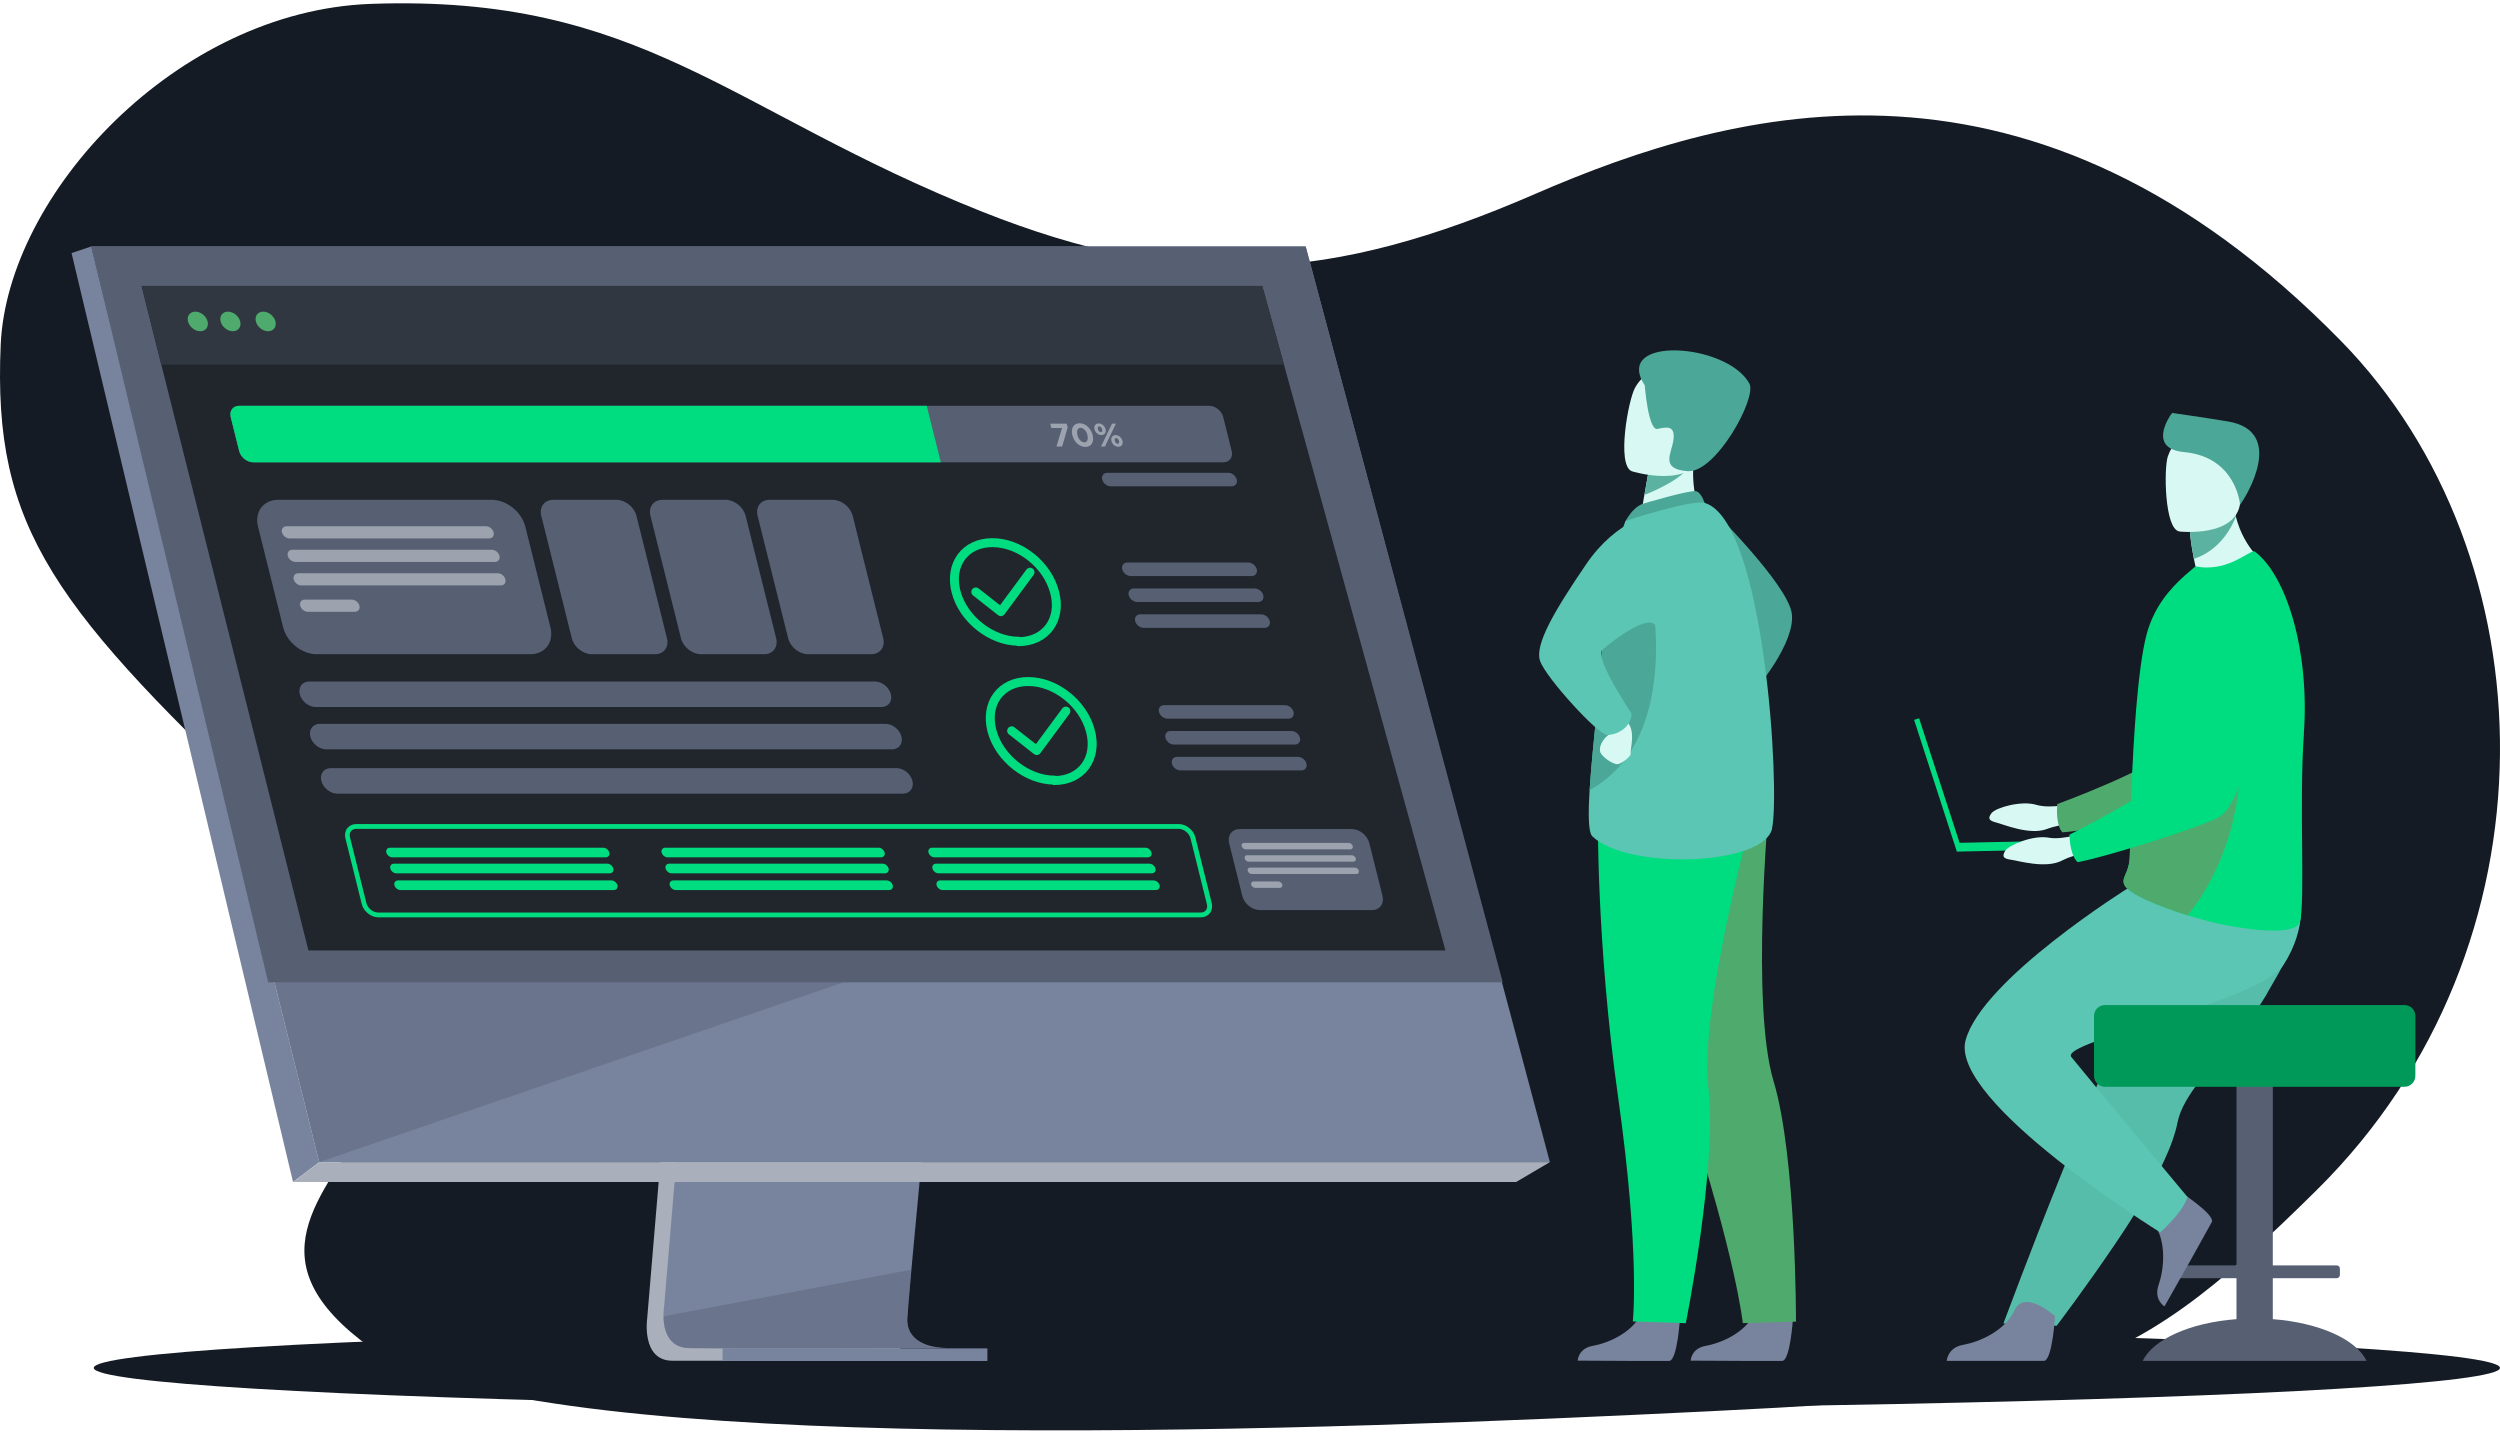 <svg width="558" height="320" viewBox="0 0 558 320" fill="none" xmlns="http://www.w3.org/2000/svg">
<path d="M522.488 76.079C569.404 123.97 571.988 211.176 517.287 265.424C471.688 310.626 459.206 311.373 364.838 315.791C270.47 320.208 115.646 324.535 82.784 300.85C55.897 281.475 71.592 267.298 82.784 249.238C97.722 225.127 108.758 226.891 63.496 184.282C11.82 135.645 -1.664 118.059 0.158 76.895C1.644 43.422 39.307 2.43 82.784 0.865C143.309 -1.309 162.706 24.74 219.099 47.203C264.349 65.23 297.414 62.945 342.537 43.333C387.66 23.721 453.634 5.804 522.488 76.079Z" fill="#151B24"/>
<ellipse cx="289.463" cy="305.312" rx="268.538" ry="9.3" fill="#151B24"/>
<path d="M381.378 112.938C381.378 112.938 399.126 130.403 399.937 136.986C400.748 143.568 391.883 153.866 391.883 153.866L381.378 112.919V112.938Z" fill="#4BA797"/>
<path d="M374.965 294.341C374.965 294.341 374.38 303.621 372.589 303.753C372.343 303.753 363.479 303.753 363.479 303.753L352.144 303.696C352.144 303.696 352.219 300.961 355.52 300.395C358.839 299.811 364.365 297.491 366.383 293.115C368.496 288.513 374.946 294.322 374.946 294.322L374.965 294.341Z" fill="#78849E"/>
<path d="M400.182 294.341C400.182 294.341 399.597 303.621 397.805 303.753C397.56 303.753 388.696 303.753 388.696 303.753L377.36 303.696C377.36 303.696 377.436 300.961 380.736 300.395C384.056 299.811 389.582 297.491 391.6 293.115C393.713 288.513 400.163 294.322 400.163 294.322L400.182 294.341Z" fill="#78849E"/>
<path d="M362.423 194.549C362.423 194.549 365.384 213.504 376.436 247.133C387.489 280.761 388.997 295.322 388.997 295.322L400.861 294.982C400.861 294.982 400.955 258.223 395.863 241.323C390.77 224.405 394.769 180.347 394.769 180.347L362.441 194.549H362.423Z" fill="#4FAB6D"/>
<path d="M356.651 181.402C356.651 181.402 356.236 209.958 361.178 245.001C366.119 280.063 364.441 294.944 364.441 294.944L376.266 295.34C376.266 295.34 383.339 260.278 381.302 242.719C379.284 225.178 390.978 182.515 390.978 182.515L356.632 181.402H356.651Z" fill="#00DD80"/>
<path d="M379.548 114.579L373.965 118.71L365.893 117.012C366.006 116.277 366.534 113.221 367.024 110.468C367.062 110.298 367.081 110.147 367.119 109.977C367.534 107.62 367.892 105.602 367.892 105.602L375.417 101.848L378.228 100.453C378.228 100.509 378.001 103.055 377.983 103.433C377.454 110.072 379.548 114.56 379.548 114.56V114.579Z" fill="#D8F9F3"/>
<path d="M366.478 112.504C366.648 112.429 377.455 109.242 378.624 109.638C379.793 110.034 380.491 112.297 380.491 112.297L362.838 116.295C362.838 116.295 364.233 113.466 366.478 112.523V112.504Z" fill="#4BA797"/>
<path d="M395.542 184.91C393.712 193.266 363.271 194.247 355.406 186.665C354.52 185.797 354.463 181.78 354.803 176.367C355.463 165.786 357.575 149.867 357.651 141.719C357.688 137.796 358.235 133.779 358.952 130.12C360.48 122.349 362.819 116.239 362.819 116.239C362.819 116.239 377.7 111.429 380.472 112.24C393.882 116.182 397.353 176.536 395.523 184.873L395.542 184.91Z" fill="#5BC6B3"/>
<path d="M354.803 176.385C355.463 165.805 357.576 149.886 357.651 141.738C357.689 137.815 358.236 133.798 358.952 130.139L367.892 128.555C367.892 128.555 376.644 164.277 354.784 176.367L354.803 176.385Z" fill="#4BA797"/>
<path d="M359.65 161.637C359.65 161.637 360.254 163.089 358.971 164.07C357.689 165.05 356.859 166.635 357.16 167.785C357.462 168.936 360.254 170.841 361.234 170.539C362.215 170.237 364.196 168.709 363.969 168.106C363.762 167.502 365.308 162.749 362.932 160.92C360.555 159.09 359.65 161.655 359.65 161.655V161.637Z" fill="#D8F9F3"/>
<path d="M369.646 114.409C369.646 114.409 360.933 115.748 353.992 125.99C347.032 136.231 342.468 143.851 343.75 147.547C345.033 151.244 356.708 164.051 358.726 164.051C360.744 164.051 363.988 162.579 364.177 159.298C364.177 159.298 355.953 146.982 357.575 145.133C358.273 144.341 368.251 136.25 369.665 139.909C372.023 145.963 369.665 114.409 369.665 114.409H369.646Z" fill="#5BC6B3"/>
<path d="M377.417 103.564C375.757 106.733 369.609 109.468 367.025 110.467C367.062 110.297 367.081 110.147 367.119 109.977C367.534 107.619 367.892 105.601 367.892 105.601L375.418 101.848C377.077 101.829 378.096 102.244 377.417 103.545V103.564Z" fill="#5CB2A1"/>
<path d="M364.233 105.186C364.233 105.186 377.813 109.43 380.34 100.924C382.849 92.418 386.3 87.25 377.719 84.175C369.156 81.101 366.497 83.855 364.969 86.495C363.441 89.136 360.763 103.866 364.233 105.186Z" fill="#D8F9F3"/>
<path d="M367.1 85.986C367.1 85.986 367.892 96.19 369.948 95.737C372.004 95.284 373.871 94.926 373.531 98.019C373.211 101.093 370.325 104.677 376.643 105.167C382.962 105.658 392.185 88.796 390.468 85.628C385.527 76.499 359.933 74.858 367.081 85.986H367.1Z" fill="#4BA797"/>
<path d="M462.988 179.291C462.988 179.291 457.782 180.63 454.463 179.63C451.144 178.63 445.448 180.271 444.523 181.478C443.599 182.685 443.939 183.176 445.58 183.591C447.22 184.006 453.03 186.476 456.839 185.043C460.649 183.61 465.629 183.553 465.629 183.553L462.969 179.291H462.988Z" fill="#D8F9F3"/>
<path d="M508.046 134.006C508.046 134.006 502.199 175.612 492.505 179.347C487.714 181.195 466.571 185.363 460.329 185.778C460.329 185.778 458.801 184.533 459.178 179.479C459.178 179.479 481.321 171.35 484.47 166.918C489.148 160.335 481.566 140.022 487.431 133.855C493.316 127.668 503.199 125.009 508.046 134.006Z" fill="#4FAB6D"/>
<path d="M507.292 294.435V285.287H521.569C521.947 285.287 522.267 284.967 522.267 284.589V283.137C522.267 282.76 521.947 282.439 521.569 282.439H507.292V230.799C507.292 229.346 506.104 228.158 504.651 228.158H501.822C500.37 228.158 499.182 229.346 499.182 230.799V282.439H484.904C484.527 282.439 484.206 282.76 484.206 283.137V284.589C484.206 284.967 484.527 285.287 484.904 285.287H499.182V294.435C488.846 295.208 480.566 298.943 478.246 303.752H528.227C525.907 298.943 517.628 295.227 507.292 294.435Z" fill="#576073"/>
<path d="M506.066 221.689C504.35 224.594 502.388 227.31 500.351 229.875C494.052 237.815 487.205 244.36 486.017 250.565C485.772 251.791 485.395 253.13 484.904 254.526C484.414 255.94 483.792 257.43 483.075 258.977C480.397 264.786 476.417 271.274 472.419 277.178C465.534 287.4 459.046 295.906 459.046 295.906L447.164 295.397C447.636 294.209 452.822 280.101 459.763 262.862C462.573 255.865 465.572 248.434 468.458 241.248C468.835 240.286 469.231 239.343 469.608 238.381C470.495 236.193 471.362 234.024 472.211 231.912C478.718 215.729 483.905 202.848 483.905 202.848C483.905 202.848 509.933 192.983 512.63 199.377C514.855 204.639 513.045 209.807 506.047 221.652L506.066 221.689Z" fill="#56BDAB"/>
<path d="M458.688 293.756C458.688 293.756 458.103 303.62 456.217 303.752C455.972 303.752 434.508 303.752 434.508 303.752C434.508 303.752 434.678 300.772 438.167 300.169C441.657 299.565 447.522 297.094 449.635 292.473C451.86 287.607 458.688 293.756 458.688 293.756Z" fill="#78849E"/>
<path d="M486.206 265.729C486.206 265.729 494.467 271.048 493.674 272.764C493.561 272.991 488.997 281.176 488.997 281.176L483.112 291.587C483.112 291.587 480.642 290.116 481.811 286.759C482.98 283.402 483.697 277.102 480.679 272.991C477.53 268.672 486.206 265.71 486.206 265.71V265.729Z" fill="#78849E"/>
<path d="M475.229 198.075C475.229 198.075 442.354 218.539 438.714 232.213C435.074 245.887 482.169 275.065 482.169 275.065C482.169 275.065 487.337 270.501 488.243 267.162C488.243 267.162 466.949 241.663 462.328 235.929C459.499 232.421 504.274 223.764 509.744 215.258C515.213 206.751 513.252 199.584 513.252 199.584L475.229 198.057V198.075Z" fill="#5BC6B3"/>
<path d="M536.677 224.33H469.816C468.472 224.33 467.383 225.419 467.383 226.763V240.135C467.383 241.479 468.472 242.568 469.816 242.568H536.677C538.021 242.568 539.11 241.479 539.11 240.135V226.763C539.11 225.419 538.021 224.33 536.677 224.33Z" fill="#009959"/>
<path d="M505.953 126.16C505.953 126.16 492.977 133.421 485.149 131.384C485.149 131.384 486.922 128.857 490.129 126.876C489.959 126.122 489.808 125.405 489.676 124.726C488.922 120.897 488.79 118.672 488.79 118.672L494.768 113.315C496.428 113.674 497.975 113.994 498.786 114.164C498.861 114.56 498.955 114.937 499.05 115.315C500.917 122.746 505.953 126.141 505.953 126.141V126.16Z" fill="#D8F9F3"/>
<path d="M514.233 163.824C513.12 178.894 514.591 201.829 513.309 205.808C512.215 209.241 499.71 207.204 494.712 206.053C492.863 205.638 490.619 205.016 488.318 204.318C481.868 202.319 474.852 199.471 474.097 197.359C474.078 197.283 474.04 197.189 474.022 197.113C474.022 197.057 474.003 197 473.984 196.944C473.946 196.698 473.984 196.453 474.022 196.227C474.267 195.152 475.248 193.982 475.361 191.304C475.493 188.324 475.474 184.816 475.587 181.044C475.587 180.61 475.587 180.158 475.644 179.724V179.573C475.644 179.497 475.644 179.403 475.644 179.328C475.757 175.122 475.964 170.689 476.228 166.295C476.398 163.541 476.587 160.806 476.794 158.185C477.36 151.433 478.114 145.416 479.114 141.625C480.755 135.439 484.357 131.403 487.658 128.441L490.034 126.404C492.694 126.989 495.825 126.593 498.673 125.254C501.747 123.802 502.803 122.745 503.331 123.142C510.423 128.611 515.534 145.397 514.214 163.824H514.233Z" fill="#00DD80"/>
<path d="M488.318 204.318C481.868 202.319 474.852 199.471 474.097 197.359C474.078 197.283 474.04 197.189 474.022 197.113C474.022 197.057 474.022 197 473.984 196.944C473.946 196.699 473.984 196.453 474.022 196.227C474.267 195.152 475.248 193.983 475.361 191.304C475.493 188.324 475.474 184.816 475.587 181.044C475.587 180.61 475.587 180.158 475.644 179.724V179.573C475.644 179.498 475.644 179.403 475.644 179.328L499.993 168.275C499.993 168.275 501.389 187.909 488.299 204.299L488.318 204.318Z" fill="#4FAB6D"/>
<path d="M499.05 115.334C498.163 117.578 495.523 122.84 489.676 124.726C488.922 120.897 488.79 118.672 488.79 118.672L494.768 113.315C496.428 113.674 497.975 113.994 498.786 114.164C498.861 114.56 498.955 114.937 499.05 115.315V115.334Z" fill="#5CB2A1"/>
<path d="M486.432 118.634C486.432 118.634 499.257 120.086 500.03 112.071C500.804 104.074 502.991 98.868 494.825 97.605C486.677 96.341 484.772 99.245 483.867 101.848C482.961 104.451 483.093 118.05 486.413 118.615L486.432 118.634Z" fill="#D8F9F3"/>
<path d="M499.974 112.618C499.974 112.618 499.163 101.999 487.488 100.905C479.491 100.151 483.942 93.267 484.81 92.173C484.81 92.173 490.94 93.022 497.22 94.059C510.404 96.228 501.275 110.977 499.993 112.637L499.974 112.618Z" fill="#4BA797"/>
<path d="M469.155 187.438L437.375 188.117L428.341 160.316L427.228 160.675L436.772 190.079L469.193 189.381L469.155 187.438Z" fill="#00DD80"/>
<path d="M465.666 185.684C465.666 185.684 460.631 187.589 457.236 186.967C453.841 186.344 448.352 188.589 447.56 189.909C446.787 191.21 447.164 191.644 448.843 191.889C450.521 192.116 456.557 193.945 460.197 192.097C463.837 190.248 468.778 189.645 468.778 189.645L465.666 185.684Z" fill="#D8F9F3"/>
<path d="M505.463 135.722C505.463 135.722 504.237 177.724 495.014 182.496C490.468 184.854 469.91 191.323 463.743 192.436C463.743 192.436 462.083 191.361 461.894 186.306C461.894 186.306 483.018 175.782 485.659 171.048C489.582 163.994 479.812 144.643 484.961 137.853C490.129 131.063 499.672 127.329 505.481 135.74L505.463 135.722Z" fill="#00DD80"/>
<path d="M157.482 139.343L144.449 294.303C144.449 294.303 143.091 303.696 150.07 303.714C161.556 303.733 207.256 303.714 207.256 303.714C207.256 303.714 198.617 301.753 198.712 297.358C198.844 292.172 213.951 137.872 213.951 137.872L157.482 139.343Z" fill="#AAB0BB"/>
<path d="M210.952 300.905C208.689 300.905 165.045 301.056 153.861 300.905C148.976 300.848 148.127 296.567 148.089 293.794C148.07 292.474 148.24 291.493 148.24 291.493L148.58 287.457L149.447 277.197L150.202 268.125L151.183 256.469L152.012 246.624L161.273 136.515L217.742 135.043C217.742 135.043 211.386 199.623 206.878 246.624C206.369 251.867 205.898 256.884 205.464 261.561C205.313 263.051 205.181 264.522 205.049 265.937C204.634 270.388 204.257 274.462 203.917 278.064C203.747 279.969 203.578 281.723 203.427 283.345C202.861 289.683 202.521 293.738 202.503 294.492C202.503 294.945 202.54 295.36 202.616 295.756C203.54 300.697 210.103 300.848 210.952 300.848V300.905Z" fill="#78849E"/>
<path d="M20.364 55.017L52.107 182.534L56.464 200L71.251 259.392H345.938L291.431 55.017H20.364Z" fill="#78849E"/>
<path d="M20.364 55.017L15.97 56.488L65.404 263.824L71.251 259.392L20.364 55.017Z" fill="#78849E"/>
<path d="M65.404 263.824H338.394L345.92 259.392H71.251L65.404 263.824Z" fill="#AAB0BB"/>
<path d="M220.382 300.96H161.273V303.771H220.382V300.96Z" fill="#78849E"/>
<path opacity="0.4" d="M210.952 300.904C208.689 300.904 165.045 301.055 153.861 300.904C148.976 300.848 148.127 296.566 148.089 293.794L203.408 283.383C202.842 289.72 202.503 293.775 202.484 294.529C202.484 294.982 202.521 295.397 202.597 295.793C203.521 300.735 210.085 300.886 210.933 300.886L210.952 300.904Z" fill="#576073"/>
<path opacity="0.4" d="M191.903 218.011L71.251 259.391L56.464 199.999L191.903 218.011Z" fill="#576073"/>
<path d="M20.364 55.017H291.431L335.414 219.256H59.859L20.364 55.017Z" fill="#576073"/>
<path d="M322.627 212.145H68.837L40.093 97.642L37.886 88.872L36 81.384L31.605 63.825H281.736L286.584 81.384L288.64 88.872L291.073 97.642L322.627 212.145Z" fill="#21262D"/>
<path d="M286.584 81.384H36L31.605 63.825H281.736L286.584 81.384Z" fill="#303740"/>
<path d="M43.601 69.559C42.394 69.559 41.658 70.539 41.96 71.746C42.262 72.954 43.488 73.934 44.695 73.934C45.902 73.934 46.638 72.954 46.336 71.746C46.034 70.539 44.808 69.559 43.601 69.559Z" fill="#4FAB6D"/>
<path d="M50.881 69.559C49.674 69.559 48.938 70.539 49.24 71.746C49.542 72.954 50.768 73.934 51.975 73.934C53.182 73.934 53.918 72.954 53.616 71.746C53.314 70.539 52.088 69.559 50.881 69.559Z" fill="#4FAB6D"/>
<path d="M61.481 71.746C61.179 70.539 59.953 69.559 58.746 69.559C57.539 69.559 56.803 70.539 57.105 71.746C57.407 72.954 58.633 73.934 59.84 73.934C61.047 73.934 61.783 72.954 61.481 71.746Z" fill="#4FAB6D"/>
<g clip-path="url(#clip0_5186_14373)">
<path d="M225.8 163.119L231.4 167.519L237.9 158.719" stroke="#00DD80" stroke-width="2" stroke-linecap="round" stroke-linejoin="round"/>
<path d="M235.3 174.219C241.4 174.219 245 169.319 243.4 163.219C241.8 157.019 235.6 152.119 229.5 152.119C223.4 152.119 219.8 157.019 221.4 163.119C223 169.219 229.3 174.119 235.3 174.119V174.219Z" stroke="#00DD80" stroke-width="2" stroke-linecap="round" stroke-linejoin="round"/>
</g>
<g clip-path="url(#clip1_5186_14373)">
<path d="M217.8 132.119L223.4 136.519L229.9 127.719" stroke="#00DD80" stroke-width="2" stroke-linecap="round" stroke-linejoin="round"/>
<path d="M227.3 143.219C233.4 143.219 237 138.319 235.4 132.219C233.8 126.019 227.6 121.119 221.5 121.119C215.4 121.119 211.8 126.019 213.4 132.119C215 138.219 221.3 143.119 227.3 143.119V143.219Z" stroke="#00DD80" stroke-width="2" stroke-linecap="round" stroke-linejoin="round"/>
</g>
<path d="M279.379 128.573C280.209 128.573 280.718 127.894 280.511 127.065C280.303 126.235 279.454 125.556 278.625 125.556H251.616C250.786 125.556 250.277 126.235 250.484 127.065C250.692 127.894 251.541 128.573 252.37 128.573H279.379Z" fill="#576073"/>
<path d="M276.04 107.035C275.833 106.205 274.984 105.526 274.154 105.526H247.146C246.316 105.526 245.807 106.205 246.014 107.035C246.222 107.865 247.07 108.544 247.9 108.544H274.909C275.739 108.544 276.248 107.865 276.04 107.035Z" fill="#576073"/>
<path d="M280.831 134.364C281.661 134.364 282.17 133.685 281.963 132.855C281.755 132.025 280.907 131.346 280.077 131.346H253.068C252.238 131.346 251.729 132.025 251.936 132.855C252.144 133.685 252.993 134.364 253.823 134.364H280.831Z" fill="#576073"/>
<path d="M283.396 138.627C283.189 137.797 282.34 137.118 281.51 137.118H254.502C253.672 137.118 253.163 137.797 253.37 138.627C253.578 139.456 254.426 140.135 255.256 140.135H282.265C283.095 140.135 283.604 139.456 283.396 138.627Z" fill="#576073"/>
<path d="M287.583 160.411C288.413 160.411 288.922 159.732 288.715 158.902C288.507 158.072 287.659 157.393 286.829 157.393H259.82C258.99 157.393 258.481 158.072 258.689 158.902C258.896 159.732 259.745 160.411 260.575 160.411H287.583Z" fill="#576073"/>
<path d="M289.017 166.182C289.847 166.182 290.356 165.503 290.148 164.673C289.941 163.844 289.092 163.165 288.262 163.165H261.254C260.424 163.165 259.915 163.844 260.122 164.673C260.329 165.503 261.178 166.182 262.008 166.182H289.017Z" fill="#576073"/>
<path d="M291.6 170.444C291.393 169.615 290.544 168.936 289.714 168.936H262.706C261.876 168.936 261.367 169.615 261.574 170.444C261.782 171.274 262.63 171.953 263.46 171.953H290.469C291.299 171.953 291.808 171.274 291.6 170.444Z" fill="#576073"/>
<path d="M274.909 100.66L273.023 93.097C272.683 91.701 271.269 90.57 269.873 90.57H53.39C51.994 90.57 51.145 91.701 51.504 93.097L53.39 100.66C53.729 102.056 55.144 103.188 56.539 103.188H273.023C274.418 103.188 275.267 102.056 274.909 100.66Z" fill="#576073"/>
<path d="M206.841 90.589L209.99 103.188H56.52C55.125 103.188 53.71 102.056 53.371 100.66L51.485 93.097C51.145 91.701 51.994 90.57 53.371 90.57H206.841V90.589Z" fill="#00DD80"/>
<path d="M234.415 94.568L234.66 95.53H237.055L235.81 99.66H237.074L238.3 95.417L238.093 94.568H234.415Z" fill="#9CA3AF"/>
<path d="M240.96 94.474C239.602 94.474 238.979 95.624 239.338 97.114C239.715 98.604 240.884 99.755 242.261 99.755C243.638 99.755 244.241 98.604 243.883 97.114C243.506 95.624 242.318 94.474 240.978 94.474H240.96ZM242.016 98.736C241.337 98.736 240.714 98.038 240.488 97.114C240.243 96.171 240.526 95.492 241.186 95.492C241.846 95.492 242.487 96.19 242.714 97.114C242.94 98.057 242.695 98.736 242.016 98.736Z" fill="#9CA3AF"/>
<path d="M250.541 98.415C250.352 97.68 249.73 97.114 248.994 97.114C248.259 97.114 247.9 97.698 248.07 98.415C248.259 99.151 248.881 99.716 249.617 99.716C250.352 99.716 250.711 99.132 250.541 98.415ZM249.466 99.056C249.183 99.056 248.919 98.755 248.825 98.415C248.73 98.057 248.825 97.774 249.126 97.774C249.428 97.774 249.673 98.076 249.768 98.415C249.862 98.755 249.768 99.056 249.466 99.056Z" fill="#9CA3AF"/>
<path d="M248.202 94.568L245.75 99.66H246.618L249.069 94.568H248.202Z" fill="#9CA3AF"/>
<path d="M246.769 95.813C246.58 95.077 245.958 94.511 245.222 94.511C244.487 94.511 244.128 95.096 244.298 95.813C244.487 96.548 245.109 97.114 245.845 97.114C246.58 97.114 246.938 96.529 246.769 95.813ZM245.052 95.813C244.958 95.454 245.052 95.171 245.354 95.171C245.656 95.171 245.901 95.473 245.995 95.813C246.09 96.152 245.995 96.454 245.694 96.454C245.392 96.454 245.147 96.152 245.052 95.813Z" fill="#9CA3AF"/>
<path d="M196.712 157.808C198.278 157.808 199.239 156.525 198.843 154.96C198.447 153.394 196.863 152.112 195.279 152.112H69.044C67.478 152.112 66.516 153.394 66.913 154.96C67.309 156.525 68.893 157.808 70.477 157.808H196.712Z" fill="#576073"/>
<path d="M199.07 167.257C200.635 167.257 201.597 165.974 201.201 164.409C200.805 162.844 199.221 161.561 197.636 161.561H71.401C69.836 161.561 68.874 162.844 69.27 164.409C69.666 165.974 71.251 167.257 72.835 167.257H199.07Z" fill="#576073"/>
<path d="M203.653 174.292C203.257 172.726 201.673 171.444 200.088 171.444H73.853C72.288 171.444 71.326 172.726 71.722 174.292C72.118 175.857 73.703 177.14 75.287 177.14H201.522C203.087 177.14 204.049 175.857 203.653 174.292Z" fill="#576073"/>
<path d="M127.626 142.437C128.116 144.417 130.115 146.02 132.096 146.02H146.184C148.165 146.02 149.372 144.417 148.863 142.437L142.054 115.145C141.564 113.165 139.564 111.562 137.584 111.562H123.495C121.515 111.562 120.308 113.165 120.817 115.145L127.626 142.437Z" fill="#576073"/>
<path d="M151.993 142.437C152.484 144.417 154.483 146.02 156.463 146.02H170.552C172.533 146.02 173.74 144.417 173.231 142.437L166.422 115.145C165.932 113.165 163.932 111.562 161.952 111.562H147.863C145.883 111.562 144.675 113.165 145.185 115.145L151.993 142.437Z" fill="#576073"/>
<path d="M175.909 142.437C176.399 144.417 178.399 146.02 180.379 146.02H194.449C196.429 146.02 197.637 144.417 197.127 142.437L190.319 115.145C189.828 113.165 187.829 111.562 185.849 111.562H171.778C169.798 111.562 168.591 113.165 169.1 115.145L175.909 142.437Z" fill="#576073"/>
<path d="M122.854 140.022L117.252 117.559C116.422 114.24 113.065 111.562 109.764 111.562H62.103C58.784 111.562 56.766 114.24 57.595 117.559L63.197 140.022C64.027 143.342 67.384 146.02 70.685 146.02H118.346C121.665 146.02 123.683 143.342 122.854 140.022Z" fill="#576073"/>
<path d="M109.161 120.181C109.915 120.181 110.368 119.558 110.179 118.823C109.99 118.068 109.217 117.465 108.482 117.465H63.951C63.197 117.465 62.744 118.087 62.933 118.823C63.121 119.577 63.895 120.181 64.63 120.181H109.161Z" fill="#9CA3AF"/>
<path d="M110.462 125.424C111.217 125.424 111.669 124.802 111.481 124.066C111.292 123.312 110.519 122.708 109.783 122.708H65.253C64.499 122.708 64.046 123.33 64.235 124.066C64.423 124.82 65.197 125.424 65.932 125.424H110.462Z" fill="#9CA3AF"/>
<path d="M112.801 129.309C112.612 128.555 111.839 127.951 111.104 127.951H66.573C65.819 127.951 65.366 128.574 65.555 129.309C65.744 130.064 66.517 130.667 67.252 130.667H111.783C112.537 130.667 112.99 130.045 112.801 129.309Z" fill="#9CA3AF"/>
<path d="M78.531 133.836H68.026C67.271 133.836 66.819 134.458 67.007 135.194C67.196 135.948 67.969 136.552 68.705 136.552H79.21C79.964 136.552 80.417 135.929 80.228 135.194C80.04 134.439 79.267 133.836 78.531 133.836Z" fill="#9CA3AF"/>
<path d="M308.575 199.98L305.633 188.192C305.199 186.457 303.445 185.042 301.71 185.042H276.701C274.965 185.042 273.909 186.457 274.343 188.192L277.285 199.98C277.719 201.715 279.473 203.13 281.208 203.13H306.218C307.953 203.13 309.009 201.715 308.575 199.98Z" fill="#576073"/>
<path d="M301.389 189.57C301.785 189.57 302.031 189.249 301.936 188.853C301.842 188.457 301.427 188.136 301.05 188.136H277.681C277.285 188.136 277.04 188.457 277.134 188.853C277.229 189.249 277.644 189.57 278.021 189.57H301.389Z" fill="#9CA3AF"/>
<path d="M302.068 192.323C302.464 192.323 302.71 192.002 302.615 191.606C302.521 191.21 302.106 190.89 301.729 190.89H278.36C277.964 190.89 277.719 191.21 277.813 191.606C277.908 192.002 278.323 192.323 278.7 192.323H302.068Z" fill="#9CA3AF"/>
<path d="M303.294 194.36C303.2 193.964 302.785 193.644 302.408 193.644H279.039C278.643 193.644 278.398 193.964 278.492 194.36C278.587 194.756 279.002 195.077 279.379 195.077H302.747C303.143 195.077 303.389 194.756 303.294 194.36Z" fill="#9CA3AF"/>
<path d="M285.32 196.736H279.813C279.417 196.736 279.171 197.057 279.266 197.453C279.36 197.849 279.775 198.17 280.152 198.17H285.66C286.056 198.17 286.301 197.849 286.207 197.453C286.112 197.057 285.697 196.736 285.32 196.736Z" fill="#9CA3AF"/>
<path d="M135.188 191.361C135.773 191.361 136.15 190.89 135.999 190.286C135.849 189.701 135.245 189.211 134.66 189.211H87.037C86.452 189.211 86.075 189.701 86.226 190.286C86.377 190.871 86.98 191.361 87.565 191.361H135.188Z" fill="#00DD80"/>
<path d="M136.075 194.926C136.66 194.926 137.037 194.454 136.886 193.85C136.735 193.266 136.132 192.775 135.547 192.775H87.924C87.339 192.775 86.962 193.247 87.113 193.85C87.264 194.435 87.867 194.926 88.452 194.926H136.075Z" fill="#00DD80"/>
<path d="M136.471 196.51H88.848C88.263 196.51 87.886 196.981 88.037 197.585C88.188 198.17 88.791 198.66 89.376 198.66H136.999C137.584 198.66 137.961 198.188 137.81 197.585C137.659 197 137.056 196.51 136.471 196.51Z" fill="#00DD80"/>
<path d="M196.637 191.361C197.221 191.361 197.599 190.89 197.448 190.286C197.297 189.701 196.693 189.211 196.109 189.211H148.485C147.901 189.211 147.523 189.701 147.674 190.286C147.825 190.871 148.429 191.361 149.013 191.361H196.637Z" fill="#00DD80"/>
<path d="M197.523 194.926C198.108 194.926 198.485 194.454 198.334 193.85C198.184 193.266 197.58 192.775 196.995 192.775H149.372C148.787 192.775 148.41 193.247 148.561 193.85C148.712 194.435 149.315 194.926 149.9 194.926H197.523Z" fill="#00DD80"/>
<path d="M197.919 196.51H150.296C149.711 196.51 149.334 196.981 149.485 197.585C149.636 198.17 150.239 198.66 150.824 198.66H198.447C199.032 198.66 199.409 198.188 199.258 197.585C199.108 197 198.504 196.51 197.919 196.51Z" fill="#00DD80"/>
<path d="M256.199 191.361C256.784 191.361 257.161 190.89 257.01 190.286C256.859 189.701 256.256 189.211 255.671 189.211H208.047C207.463 189.211 207.086 189.701 207.236 190.286C207.387 190.871 207.991 191.361 208.576 191.361H256.199Z" fill="#00DD80"/>
<path d="M257.086 194.926C257.67 194.926 258.048 194.454 257.897 193.85C257.746 193.266 257.142 192.775 256.558 192.775H208.934C208.349 192.775 207.972 193.247 208.123 193.85C208.274 194.435 208.878 194.926 209.462 194.926H257.086Z" fill="#00DD80"/>
<path d="M258.821 197.585C258.67 197 258.066 196.51 257.482 196.51H209.858C209.274 196.51 208.896 196.981 209.047 197.585C209.198 198.17 209.802 198.66 210.386 198.66H258.01C258.594 198.66 258.972 198.188 258.821 197.585Z" fill="#00DD80"/>
<path d="M268.044 204.752H84.434C82.812 204.752 81.171 203.432 80.757 201.829L77.098 187.118C76.89 186.288 77.041 185.458 77.513 184.854C77.984 184.27 78.682 183.93 79.512 183.93H263.121C264.743 183.93 266.384 185.25 266.799 186.854L270.458 201.565C270.665 202.395 270.514 203.225 270.043 203.828C269.571 204.413 268.874 204.752 268.044 204.752ZM79.493 185.005C79.002 185.005 78.606 185.194 78.342 185.514C78.078 185.854 77.984 186.344 78.116 186.854L81.775 201.565C82.058 202.715 83.265 203.677 84.397 203.677H268.006C268.496 203.677 268.892 203.489 269.156 203.168C269.42 202.829 269.515 202.338 269.383 201.829L265.724 187.118C265.441 185.967 264.234 185.005 263.102 185.005H79.493Z" fill="#00DD80"/>
<defs>
<clipPath id="clip0_5186_14373">
<rect width="25" height="25" fill="white" transform="translate(220 151)"/>
</clipPath>
<clipPath id="clip1_5186_14373">
<rect width="25" height="25" fill="white" transform="translate(212 120)"/>
</clipPath>
</defs>
</svg>
